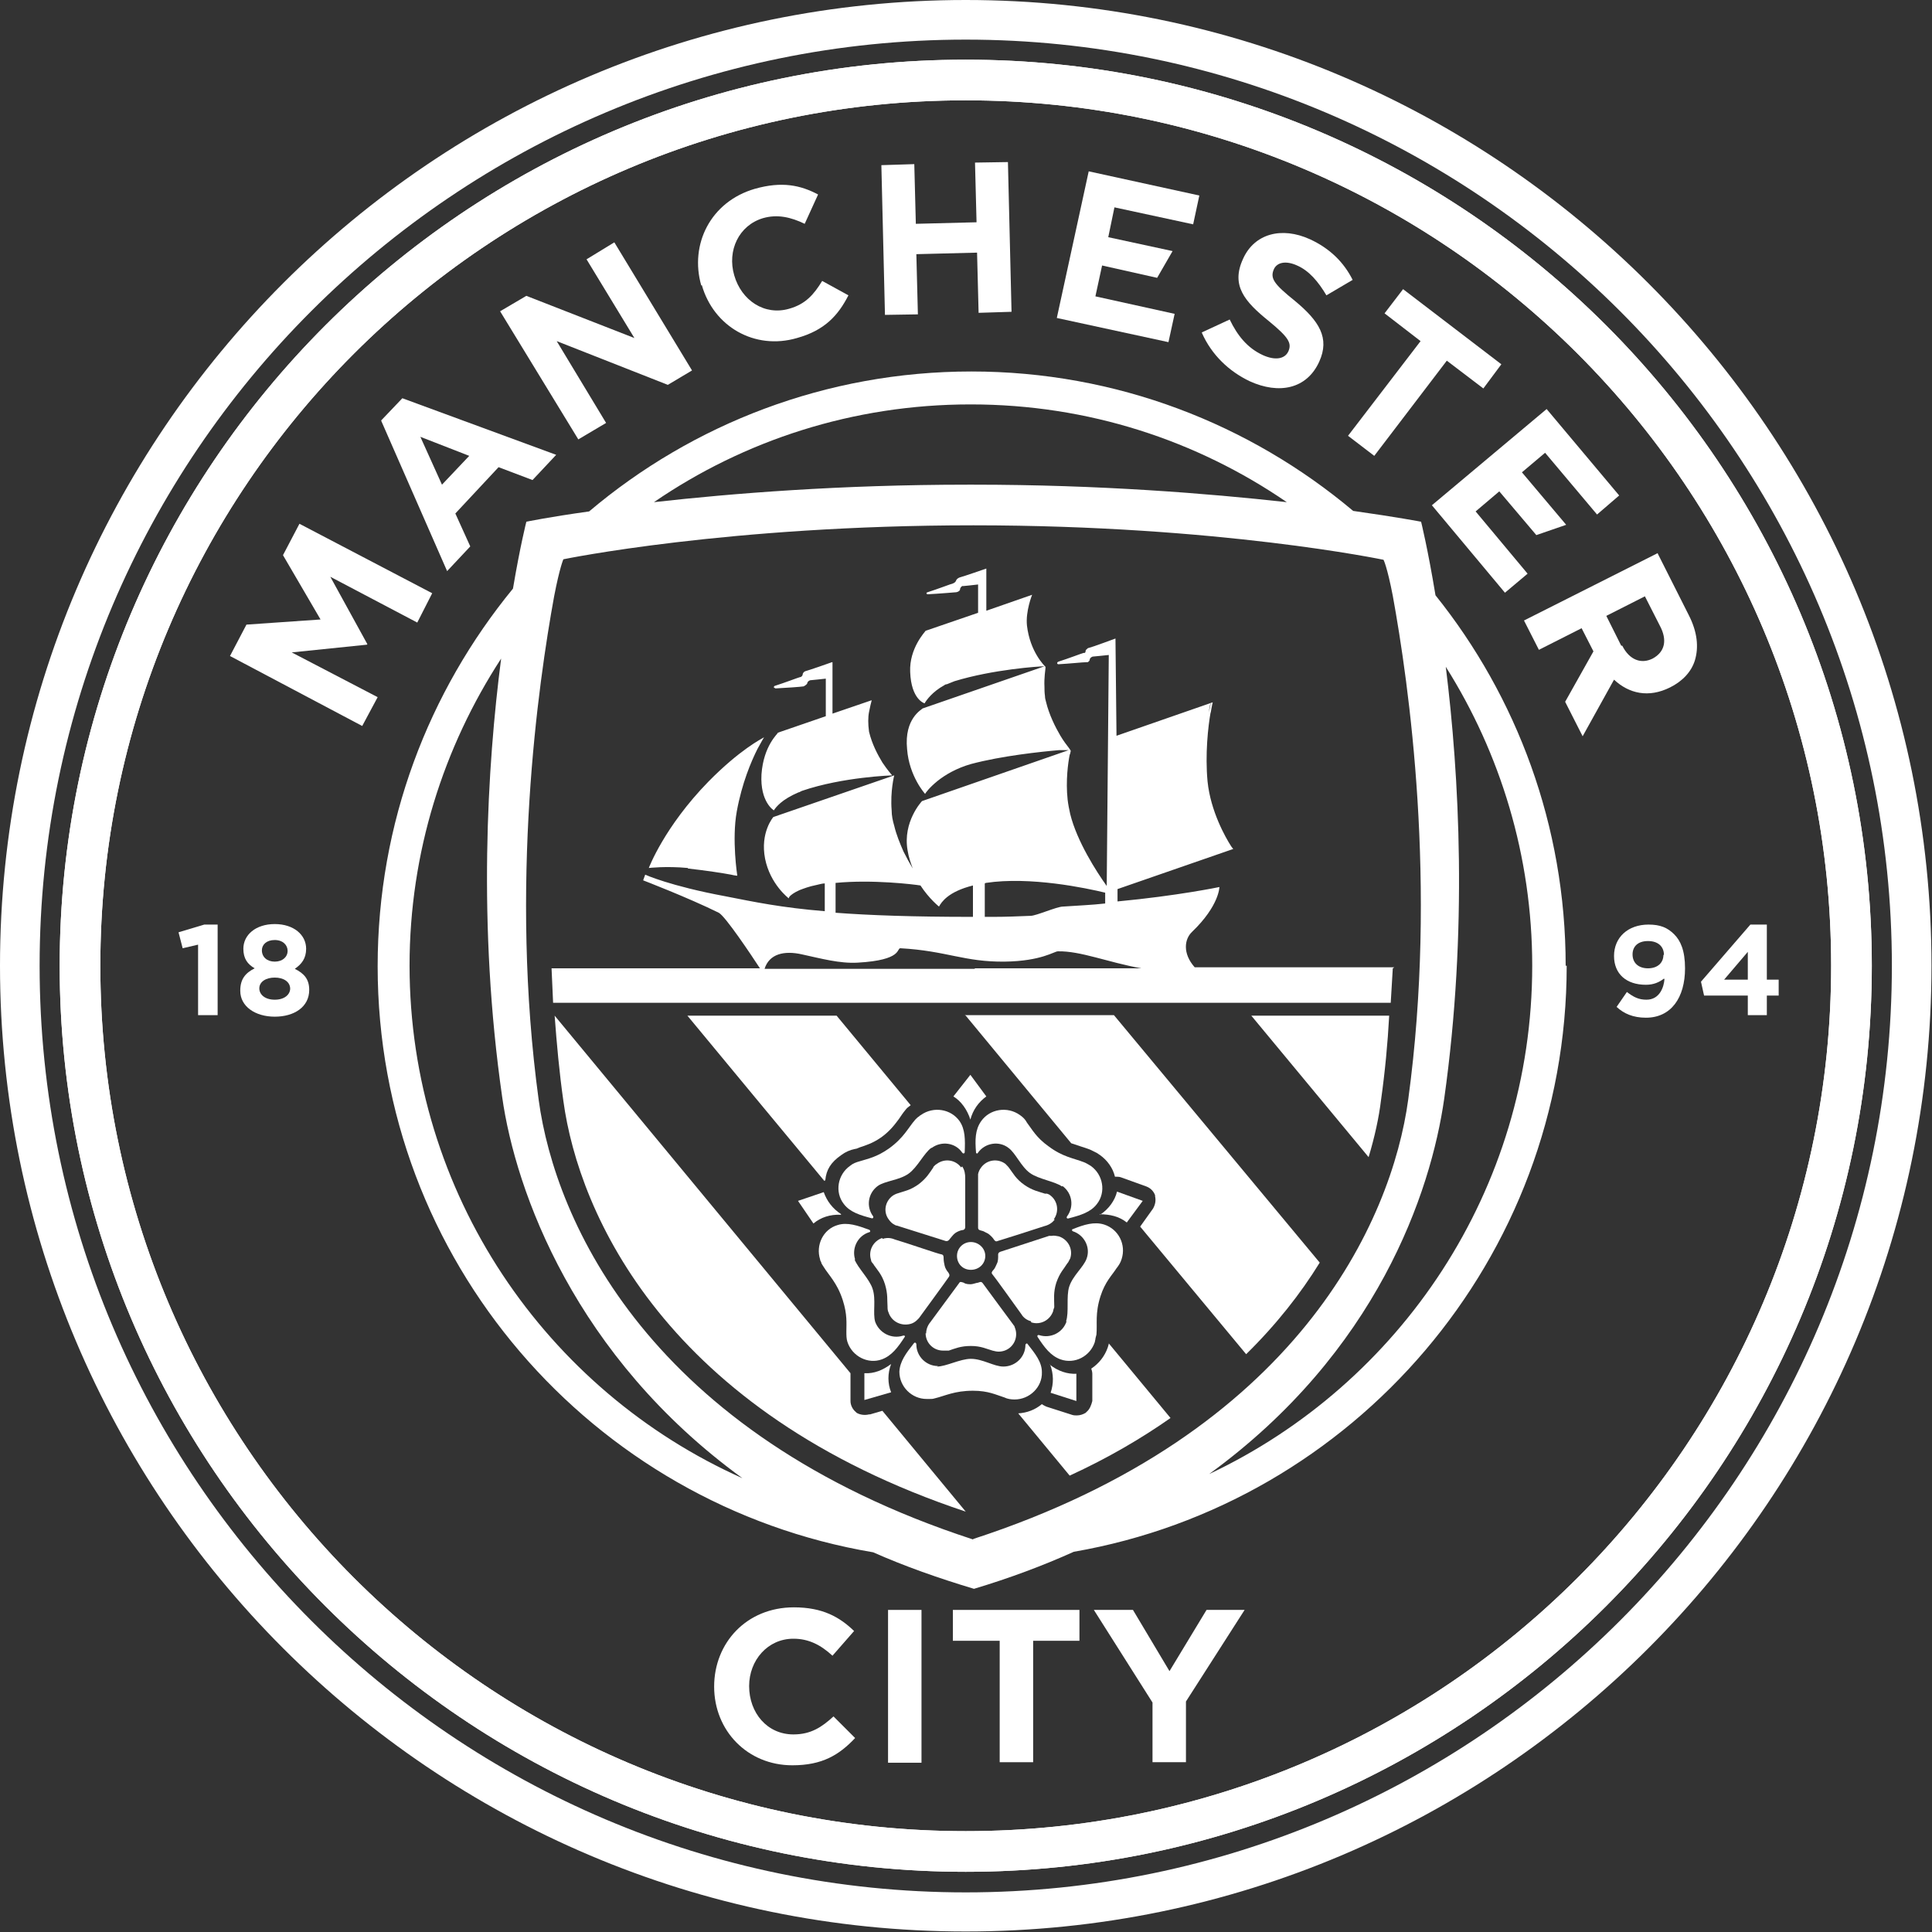 <?xml version="1.0" encoding="UTF-8"?>
<svg id="Layer_2" data-name="Layer 2" xmlns="http://www.w3.org/2000/svg" viewBox="0 0 37.55 37.55">
  <rect x="0" y="0" width="37.55" height="37.55" fill="#333333" stroke="none"/>
  <defs>
    <style>
      .cls-1 {
        fill-rule: evenodd;
      }

      .cls-1, .cls-2 {
        fill: #fff;
        stroke-width: 0px;
      }
    </style>
  </defs>
  <g id="Layer_2-2" data-name="Layer 2">
    <g>
      <path class="cls-2" d="m18.77,1.16C9.06,1.16,1.16,9.06,1.16,18.77s7.9,17.61,17.61,17.61,17.61-7.9,17.61-17.61S28.48,1.16,18.77,1.16Zm0,34.43c-9.29,0-16.82-7.53-16.82-16.82S9.48,1.95,18.77,1.95s16.82,7.53,16.82,16.82-7.53,16.82-16.82,16.82Z"/>
      <path class="cls-2" d="m18.77,1.16C9.06,1.16,1.16,9.06,1.16,18.77s7.9,17.61,17.61,17.61,17.61-7.9,17.61-17.61S28.48,1.16,18.77,1.16Zm0,34.43c-9.29,0-16.82-7.53-16.82-16.82S9.48,1.95,18.77,1.95s16.82,7.53,16.82,16.82-7.53,16.82-16.82,16.82Z"/>
      <g>
        <g>
          <path class="cls-2" d="m3.85,18.36l-.3.07-.08-.31.5-.15h.26v1.76h-.38v-1.37Z"/>
          <path class="cls-2" d="m4.67,19.25h0c0-.22.1-.34.28-.43-.14-.08-.22-.19-.22-.38h0c0-.27.24-.48.61-.48s.61.21.61.48h0c0,.19-.09.3-.22.39.18.09.28.2.28.41h0c0,.33-.29.52-.67.52s-.67-.2-.67-.5Zm.97-.03h0c0-.14-.13-.22-.3-.22s-.3.08-.3.21h0c0,.12.11.22.3.22s.3-.1.3-.22Zm-.05-.74h0c0-.11-.09-.21-.25-.21s-.25.09-.25.2h0c0,.13.1.22.25.22s.25-.09.25-.21Z"/>
        </g>
        <g>
          <path class="cls-2" d="m32.34,19.02c-.09.07-.2.12-.35.12-.38,0-.62-.21-.62-.56h0c0-.36.27-.61.67-.61.23,0,.37.06.5.19.12.12.21.31.21.66h0c0,.57-.27.96-.76.96-.25,0-.43-.08-.57-.21l.2-.29c.13.1.23.15.38.15.26,0,.34-.25.35-.4Zm0-.46h0c0-.16-.11-.27-.31-.27s-.3.11-.3.26h0c0,.16.11.27.3.27s.3-.11.3-.26Z"/>
          <path class="cls-2" d="m33.97,19.35h-.85l-.06-.27.96-1.11h.32v1.07h.23v.31h-.23v.38h-.37v-.38Zm0-.31v-.54l-.46.54h.46Z"/>
        </g>
      </g>
      <g>
        <polygon class="cls-2" points="4.47 12.75 4.79 12.14 6.23 12.04 5.5 10.79 5.82 10.18 8.4 11.53 8.11 12.1 6.42 11.21 7.14 12.52 7.13 12.53 5.67 12.68 7.34 13.55 7.04 14.11 4.47 12.75"/>
        <path class="cls-2" d="m7.41,8.17l.41-.43,2.99,1.1-.46.49-.66-.25-.84.9.29.64-.45.48-1.28-2.92Zm1.71.69l-.95-.37.42.93.53-.56Z"/>
        <polygon class="cls-2" points="9.72 6.05 10.23 5.75 12.33 6.57 11.4 5.04 11.94 4.71 13.45 7.2 12.98 7.48 10.82 6.63 11.78 8.22 11.24 8.54 9.72 6.05"/>
        <path class="cls-2" d="m13.63,5.55h0c-.23-.8.18-1.63,1.04-1.88.53-.15.89-.07,1.23.11l-.26.57c-.27-.13-.53-.19-.81-.11-.47.14-.7.63-.56,1.11h0c.14.49.59.79,1.07.65.32-.09.48-.28.64-.54l.51.28c-.2.39-.46.68-1,.83-.82.24-1.62-.22-1.85-1.03Z"/>
        <polygon class="cls-2" points="17.13 3.21 17.77 3.19 17.8 4.35 18.98 4.32 18.95 3.16 19.59 3.15 19.66 6.06 19.02 6.08 18.99 4.91 17.81 4.94 17.84 6.11 17.2 6.12 17.13 3.21"/>
        <path class="cls-2" d="m23.36,6.46l.54-.25c.15.31.34.55.64.69.24.11.43.08.5-.07h0c.07-.16.01-.27-.38-.59-.47-.38-.74-.69-.5-1.21h0c.22-.49.75-.63,1.3-.38.39.18.66.45.83.79l-.51.3c-.16-.27-.34-.48-.57-.58-.22-.1-.39-.06-.45.07h0c-.08.18,0,.29.41.62.47.39.68.72.47,1.18h0c-.24.53-.78.64-1.35.38-.4-.19-.74-.51-.93-.94Z"/>
        <polygon class="cls-2" points="27.61 6.63 26.91 6.09 27.27 5.62 29.18 7.08 28.83 7.55 28.12 7.01 26.71 8.86 26.2 8.47 27.61 6.63"/>
        <path class="cls-2" d="m32.22,10.76l.6,1.19c.17.33.2.63.12.89-.07.22-.24.4-.48.52h0c-.42.21-.8.12-1.09-.15l-.61,1.1-.34-.67.55-.98-.23-.45-.83.42-.29-.57,2.6-1.31Zm-.69,1.79c.14.28.37.36.59.25h0c.24-.13.29-.36.14-.64l-.29-.57-.75.38.29.58Z"/>
        <polygon class="cls-2" points="21.42 5.16 22.49 5.4 22.79 4.88 21.54 4.61 21.66 4.03 23.19 4.36 23.31 3.8 21.16 3.33 20.54 6.18 22.71 6.65 22.83 6.1 21.29 5.76 21.42 5.16"/>
        <polygon class="cls-2" points="30.06 7.95 27.83 9.82 29.25 11.52 29.69 11.15 28.68 9.94 29.14 9.55 29.86 10.4 30.44 10.2 29.58 9.18 30.03 8.8 31.04 10 31.47 9.63 30.06 7.95"/>
        <g>
          <path class="cls-2" d="m13.88,32.78h0c0-.85.63-1.54,1.55-1.54.56,0,.89.19,1.17.46l-.42.48c-.23-.21-.46-.33-.76-.33-.5,0-.86.42-.86.92h0c0,.52.35.94.86.94.34,0,.55-.14.78-.35l.42.42c-.31.33-.64.53-1.22.53-.87,0-1.52-.67-1.52-1.53Z"/>
          <path class="cls-2" d="m17.26,31.29h.65v2.97h-.65v-2.97Z"/>
          <path class="cls-2" d="m19.42,31.89h-.9v-.6h2.46v.6h-.9v2.36h-.65v-2.36Z"/>
          <path class="cls-2" d="m22.4,33.09l-1.14-1.8h.76l.71,1.19.72-1.19h.74l-1.14,1.78v1.18h-.65v-1.17Z"/>
        </g>
      </g>
      <path class="cls-2" d="m18.77,0C8.42,0,0,8.42,0,18.77s8.42,18.77,18.77,18.77,18.77-8.42,18.77-18.77S29.12,0,18.77,0Zm0,36.78C8.85,36.78.77,28.7.77,18.77S8.85.77,18.77.77s18,8.08,18,18-8.08,18.01-18,18.01Z"/>
      <path class="cls-1" d="m23.53,13.65s0,.07-.04.2c.02-.12.04-.2.04-.2Zm-10.16,3.23c.36.04.68.09.84.12.08.02.12.02.12.02,0,0-.11-.7-.01-1.25.1-.55.28-.97.4-1.21.08-.15.13-.23.13-.23,0,0,0,0,0,0,0,0,0,0,0,0,0,0,0,0,0,0-.05.03-.47.24-1.08.86-.86.88-1.16,1.68-1.16,1.68,0,0,.33-.04.76,0Zm1.7-3.5c.2-.01.49-.03.55-.04h0s0,0,0,0h0s.06-.03.07-.06c0,0,0,0,0,0,0-.03.04-.06.07-.06.02,0,.19-.02.29-.03v.73s-.93.32-.93.32c0,.02-.28.25-.32.81-.03.54.24.7.24.7,0,0,0,0,0,0,0,0,0,0,0,0,.04-.06.15-.21.48-.35.02,0,.04-.02.07-.03.79-.27,1.75-.3,1.75-.3,0,0-.09-.1-.19-.25-.09-.15-.2-.35-.26-.6,0,0,0,0,0,0-.02-.15-.02-.28,0-.38.02-.1.04-.19.05-.22,0,0,0-.01,0-.01h0s0,0,0,0c0,0,0,0,0,0l-.76.26v-1s-.01,0-.01,0c-.05.02-.46.16-.5.17,0,0,0,0,0,0h0c-.05.01-.07.05-.07.07,0,.02-.02.04-.04.05h0s0,0-.01,0c-.04.01-.3.11-.49.17-.03.01-.02.05,0,.04Zm12,5.44l-.04.67H10.75l-.03-.67h4.05c-.17-.26-.67-1.01-.8-1.08-.61-.3-1.47-.63-1.47-.63l.04-.11s.48.22,1.56.42c.56.11,1.08.22,1.93.29v-.54c-.05,0-.11.02-.16.03-.15.03-.25.07-.33.1-.11.05-.16.09-.19.12-.01.01-.02.03-.02.04,0,0,0,0,0,0,0,0,0,0,0,0,0,0-.36-.27-.46-.77-.1-.51.16-.81.16-.81l2.35-.81s-.08.31-.05.68c0,.1.02.2.05.3.04.17.11.34.18.5.06.12.12.23.18.33-.04-.11-.08-.22-.1-.35-.1-.56.28-.96.28-.96l2.85-.99s-.09,0-.19,0c-.35.03-1.11.11-1.71.27-.28.08-.5.21-.65.33-.16.13-.23.23-.24.25h0s0,0,0,0c0,0-.31-.34-.35-.87-.06-.6.29-.77.3-.79l2.37-.82c-.1,0-1,.06-1.75.29-.05.02-.1.04-.15.06,0,0,0,0-.01,0-.01,0-.03.01-.04.02-.22.12-.34.28-.38.35,0,0-.26-.07-.28-.61-.02-.46.29-.78.3-.8l1.02-.35v-.55c-.1.01-.25.03-.28.03-.01,0-.02,0-.03,0h0s-.04.03-.04.06c0,0,0,0,0,0,0,.03-.03.05-.07.06h0s-.35.03-.56.04c-.02,0-.04-.03,0-.04.19-.06.45-.16.49-.17.03-.01.05-.03.06-.05,0-.01.02-.05.08-.07.05-.01.51-.17.51-.17h0s0,0,0,0v.82s.89-.31.89-.31c0,0-.13.32-.1.6.06.51.34.78.36.8h0s0,0,0,.02c0,.03-.03.19-.02.37,0,.05,0,.11.01.18,0,.04.01.07.02.11.06.25.18.49.28.66.06.1.12.18.16.23.03.04.04.06.04.06h0s0,0,0,0h0s0,.02-.01.06c0-.03.01-.05.01-.05,0,0,0,.03-.02.07-.03.15-.08.5-.04.87.01.09.03.19.05.28.13.53.51,1.12.71,1.4l.04-4.49c-.11.01-.27.03-.3.03-.03,0-.07.03-.07.06,0,0,0,0,0,0,0,.02-.02.04-.04.05,0,0,0,0-.02,0,0,0,0,0,0,0h0s0,0,0,0h0c-.07,0-.35.03-.55.04-.02,0-.04-.03,0-.05.19-.06.45-.16.49-.17,0,0,.01,0,.02,0,0,0,0,0,0,0,0,0,0,0,0,0,.01,0,.02-.02.02-.04,0,0,0-.02.02-.03,0,0,.01-.01.02-.02h0s.02-.01.03-.01c0,0,0,0,0,0h0s0,0,0,0c.05-.01.51-.18.51-.18h0s0,0,0,0l.02,1.89,1.87-.65s-.02.08-.04.21c0,0,0-.01,0-.02-.05.28-.11.82-.06,1.35.06.58.35,1.09.46,1.26.02.03.04.05.04.05h0s0,0,0,0l-2.25.78v.24c1.17-.11,1.98-.28,1.98-.28,0,0,0,.36-.53.87-.15.14-.19.42.05.69,0,0,0,0,0,0h3.88Zm-7.93-1.65v.65c.05,0,.1,0,.16,0,.25,0,.49-.01.73-.02.11,0,.51-.18.63-.18.28-.02.56-.03.82-.06v-.21c-.37-.09-1.46-.32-2.32-.19Zm-2.9-.02v.59c.66.05,1.5.08,2.67.08v-.61c-.48.12-.61.32-.66.41,0,0,0,0,0,0,0,0-.19-.15-.36-.41-.12-.02-.93-.12-1.65-.05Zm2.7,1.67h3.24c-.66-.12-1.18-.34-1.62-.33-.07,0-.32.19-1.03.2-.79.01-1.13-.21-2.03-.26-.08,0,.05.23-.83.28-.35.02-.71-.08-1.08-.16-.35-.08-.64-.01-.73.28h4.09Z"/>
      <path class="cls-2" d="m30.43,18.77c0-2.72-.95-5.23-2.53-7.2-.15-.91-.28-1.43-.28-1.43,0,0-.47-.09-1.32-.21-2.01-1.69-4.6-2.71-7.42-2.71s-5.42,1.02-7.43,2.72c-.79.11-1.22.2-1.22.2,0,0-.12.47-.26,1.3-1.64,2-2.63,4.55-2.63,7.34,0,5.72,4.17,10.47,9.63,11.39.61.27,1.26.5,1.96.71.7-.21,1.34-.45,1.94-.72,5.43-.94,9.58-5.69,9.58-11.39Zm-11.52,11.15c-6.29-2.05-8.12-6.18-8.44-8.54-.57-4.18-.01-8.09.3-9.79.11-.57.18-.72.18-.72,0,0,3.18-.66,7.97-.66,4.78,0,7.97.67,7.97.67,0,0,.07.13.18.7.31,1.7.87,5.61.3,9.79-.32,2.36-2.16,6.49-8.45,8.54Zm-.04-22.06c2.28,0,4.39.7,6.14,1.9-1.53-.17-3.64-.34-6.09-.34h-.11c-2.48,0-4.59.17-6.1.34,1.75-1.2,3.87-1.9,6.15-1.9Zm-10.91,10.91c0-2.2.66-4.25,1.78-5.97-.27,2.08-.46,5.18.02,8.52.26,1.84,1.42,5.05,4.67,7.41-3.81-1.7-6.47-5.53-6.47-9.97Zm15.54,9.88c3.26-2.37,4.31-5.47,4.57-7.3.46-3.27.29-6.3.03-8.39,1.06,1.68,1.68,3.68,1.68,5.81,0,4.36-2.57,8.13-6.28,9.88Z"/>
      <g>
        <g>
          <path class="cls-2" d="m16.89,27.49c-.08.02-.17.01-.24-.03h0s0,0,0,0l-.02-.02c-.06-.05-.1-.13-.1-.21v-.52s0-.01,0-.02l-5.75-6.95c.04.54.09,1.1.17,1.66.3,2.2,2,6.04,7.82,7.98l-1.62-1.96-.24.07Z"/>
          <path class="cls-2" d="m21.55,26.12s-.01.04-.02.07c-.06.17-.17.31-.32.41.01.03.02.07.02.1v.53c-.02.08-.05.16-.11.21h0s-.02.02-.02.02c-.05.03-.11.05-.17.05-.03,0-.06,0-.09-.01l-.5-.16s-.07-.03-.09-.05c-.13.11-.29.17-.46.18l1,1.21c.74-.34,1.39-.72,1.96-1.12l-1.2-1.45s0,.01,0,.02Z"/>
          <path class="cls-2" d="m16.04,22.94c.02-.21.11-.35.31-.49.08-.06.17-.1.27-.12.03,0,.06-.02.09-.03h0c.12-.04.25-.08.41-.19.17-.12.26-.24.35-.36h0c.04-.06.08-.12.13-.18.02-.03.06-.06.1-.09,0,0,0,0,0,0l-1.44-1.74h-2.9s2.64,3.19,2.66,3.21Z"/>
          <path class="cls-2" d="m18.77,19.74l2.05,2.48c.06.02.12.04.18.06h0c.06.02.13.04.2.07.04.02.08.04.12.06.02.01.04.03.06.04.14.1.25.25.29.42.04,0,.08,0,.11.01l.5.18c.08.03.14.09.17.17h0s0,.02,0,.02c.02.09,0,.17-.04.24l-.25.35,2.06,2.48c.59-.58,1.06-1.18,1.43-1.78l-4-4.81h-2.9Z"/>
          <path class="cls-2" d="m24.32,19.74l2.28,2.75c.12-.4.2-.77.24-1.1.08-.57.13-1.1.16-1.65h-2.69Z"/>
        </g>
        <path class="cls-2" d="m18.86,21.76c.05-.19.16-.34.31-.45l-.31-.42-.33.42c.15.09.27.26.33.45"/>
        <path class="cls-2" d="m16.35,23.6c-.17-.11-.28-.26-.34-.43l-.5.17.3.44c.14-.12.33-.18.53-.17"/>
        <path class="cls-2" d="m17.32,26.51c-.16.12-.33.19-.52.18v.52s.52-.15.52-.15c-.07-.17-.07-.37,0-.55"/>
        <path class="cls-2" d="m20.41,26.52c.07.19.07.37.01.55l.5.16v-.53c-.17.01-.36-.05-.52-.18"/>
        <path class="cls-2" d="m21.37,23.6c.2,0,.38.04.53.16l.31-.42-.5-.18c-.04.17-.16.34-.33.45"/>
        <path class="cls-2" d="m18.6,24.41c0-.15.12-.27.27-.27s.28.12.28.27-.12.27-.28.27-.27-.12-.27-.27Z"/>
        <path class="cls-2" d="m18.23,26.55c-.23,0-.42-.19-.42-.42,0-.03-.03-.05-.05-.02-.15.19-.27.35-.28.55,0,.29.24.53.53.53.02,0,.04,0,.06,0,.03,0,.06,0,.09-.01.21-.05.39-.15.75-.15.3,0,.45.08.61.13.06.03.13.04.2.04.29,0,.54-.24.53-.53,0-.2-.13-.36-.28-.55-.01-.02-.04,0-.04.02,0,.23-.19.42-.43.42-.18,0-.4-.15-.63-.15-.21,0-.48.15-.66.15Z"/>
        <path class="cls-2" d="m17.99,25.91c0,.19.15.34.34.34.02,0,.04,0,.07,0,0,0,.02,0,.03,0,0,0,0,0,.01,0,.12-.04.23-.09.43-.09s.31.06.42.09c.04.01.08.02.12.02.19,0,.34-.15.34-.34,0-.05-.01-.09-.03-.14,0-.02-.02-.03-.03-.05,0,0-.57-.77-.59-.8-.03-.04-.06-.02-.09-.01-.03,0-.1.03-.14.03s-.1,0-.14-.03c-.04-.01-.07-.03-.09.01-.02.03-.43.58-.56.76-.05.06-.08.14-.08.22Z"/>
        <g>
          <path class="cls-2" d="m20.73,25.68c-.07.22-.31.34-.53.27-.03-.01-.05.01-.03.04.13.2.25.36.44.43.28.1.58-.06.67-.34,0-.02.01-.04.01-.05,0-.02.01-.05.02-.09.02-.21-.03-.41.08-.75.09-.28.22-.4.31-.54.04-.05.08-.11.1-.18.09-.28-.06-.58-.34-.67-.19-.06-.39,0-.61.09-.02,0-.02.03,0,.04.22.07.35.31.27.53-.06.17-.27.33-.34.55-.06.19,0,.5-.06.67Z"/>
          <path class="cls-2" d="m20.04,25.7c.18.06.37-.04.43-.22,0-.02.01-.04.02-.07,0,0,0-.02,0-.03h0c0-.13-.02-.26.04-.45.07-.2.15-.27.21-.37.03-.03.04-.07.06-.1.06-.18-.04-.37-.22-.43-.05-.01-.1-.02-.14-.01-.02,0-.04,0-.05,0,0,0-.92.3-.95.31-.05.02-.04.06-.04.08,0,.03,0,.1-.02.14-.02.04-.04.1-.07.13-.03.03-.05.06-.02.09.03.03.43.59.56.77.04.07.11.12.19.14Z"/>
        </g>
        <path class="cls-2" d="m20.65,23.05c.19.14.23.4.09.59-.02.03,0,.05.03.04.23-.06.43-.12.55-.28.18-.23.12-.57-.12-.74-.02-.01-.03-.02-.05-.03-.02-.01-.05-.03-.08-.04-.2-.08-.41-.1-.69-.31-.24-.17-.32-.33-.42-.46-.03-.06-.08-.11-.14-.15-.24-.17-.58-.12-.75.12-.12.17-.12.37-.1.61,0,.02.03.03.04,0,.14-.19.41-.23.59-.09.14.1.24.36.42.49.17.12.48.16.62.26Z"/>
        <path class="cls-2" d="m20.48,23.7c.11-.15.08-.36-.07-.47-.01-.01-.03-.02-.06-.03,0,0-.02,0-.03,0,0,0,0,0-.01,0-.12-.04-.24-.06-.4-.17-.17-.12-.22-.23-.29-.32-.02-.03-.05-.06-.08-.09-.15-.11-.36-.08-.47.07-.03.04-.05.08-.06.13,0,.02,0,.04,0,.05,0,0,0,.96,0,.99,0,.05.04.05.07.06.02,0,.09.04.13.06.04.03.08.07.1.1.02.03.04.06.08.04.04-.01.7-.22.91-.29.08-.02.15-.06.2-.13Z"/>
        <path class="cls-2" d="m18.11,22.31c.19-.14.46-.1.59.09.02.03.05.02.05-.01.01-.24.01-.44-.1-.6-.17-.24-.51-.29-.75-.12-.02.01-.03.02-.04.03-.02.01-.04.03-.07.06-.14.16-.22.35-.51.56-.24.17-.41.2-.57.25-.07.02-.13.04-.19.09-.24.17-.3.51-.12.74.12.16.32.22.55.28.02,0,.03-.02.02-.04-.14-.19-.1-.45.09-.59.14-.1.42-.11.6-.24.17-.12.3-.4.44-.5Z"/>
        <path class="cls-2" d="m18.68,22.69c-.11-.15-.32-.18-.47-.07-.02.01-.03.02-.05.04,0,0-.01.01-.02.02,0,0,0,0,0,.01-.07.1-.13.21-.29.33-.17.12-.28.13-.39.17-.04.01-.08.03-.11.05-.15.11-.19.32-.07.47.03.04.06.07.1.09.02.01.03.02.05.02,0,0,.92.29.95.3.04.01.07-.02.08-.04.02-.02.06-.08.1-.11.04-.03.09-.05.13-.06.04,0,.07-.02.07-.06,0-.04,0-.73,0-.95,0-.08-.01-.16-.06-.23Z"/>
        <g>
          <path class="cls-2" d="m16.62,24.48c-.07-.22.05-.46.27-.53.03,0,.03-.04,0-.05-.22-.08-.42-.15-.61-.09-.28.08-.43.39-.34.67,0,.02.01.03.02.05,0,.02.02.05.04.08.11.18.27.32.38.66.09.28.07.45.07.61,0,.07,0,.14.02.2.09.28.4.44.67.34.19-.07.31-.23.44-.43.02-.02,0-.04-.03-.03-.22.07-.46-.05-.54-.27-.05-.17.02-.43-.05-.64-.06-.19-.29-.41-.35-.57Z"/>
          <path class="cls-2" d="m17.15,24.06c-.18.06-.28.25-.22.43,0,.02.01.04.03.06,0,0,.01.02.02.02,0,0,0,0,0,.01.07.1.16.19.22.38.06.2.04.31.05.43,0,.04,0,.08.02.12.06.18.25.27.43.22.04-.01.09-.04.12-.07.01-.01.03-.03.04-.04,0,0,.57-.78.58-.8.03-.04,0-.07-.01-.09-.02-.02-.06-.08-.07-.13-.01-.04-.02-.1-.02-.14,0-.04,0-.07-.04-.08-.04,0-.7-.23-.91-.29-.07-.03-.15-.04-.24-.01Z"/>
        </g>
      </g>
    </g>
  </g>
</svg>